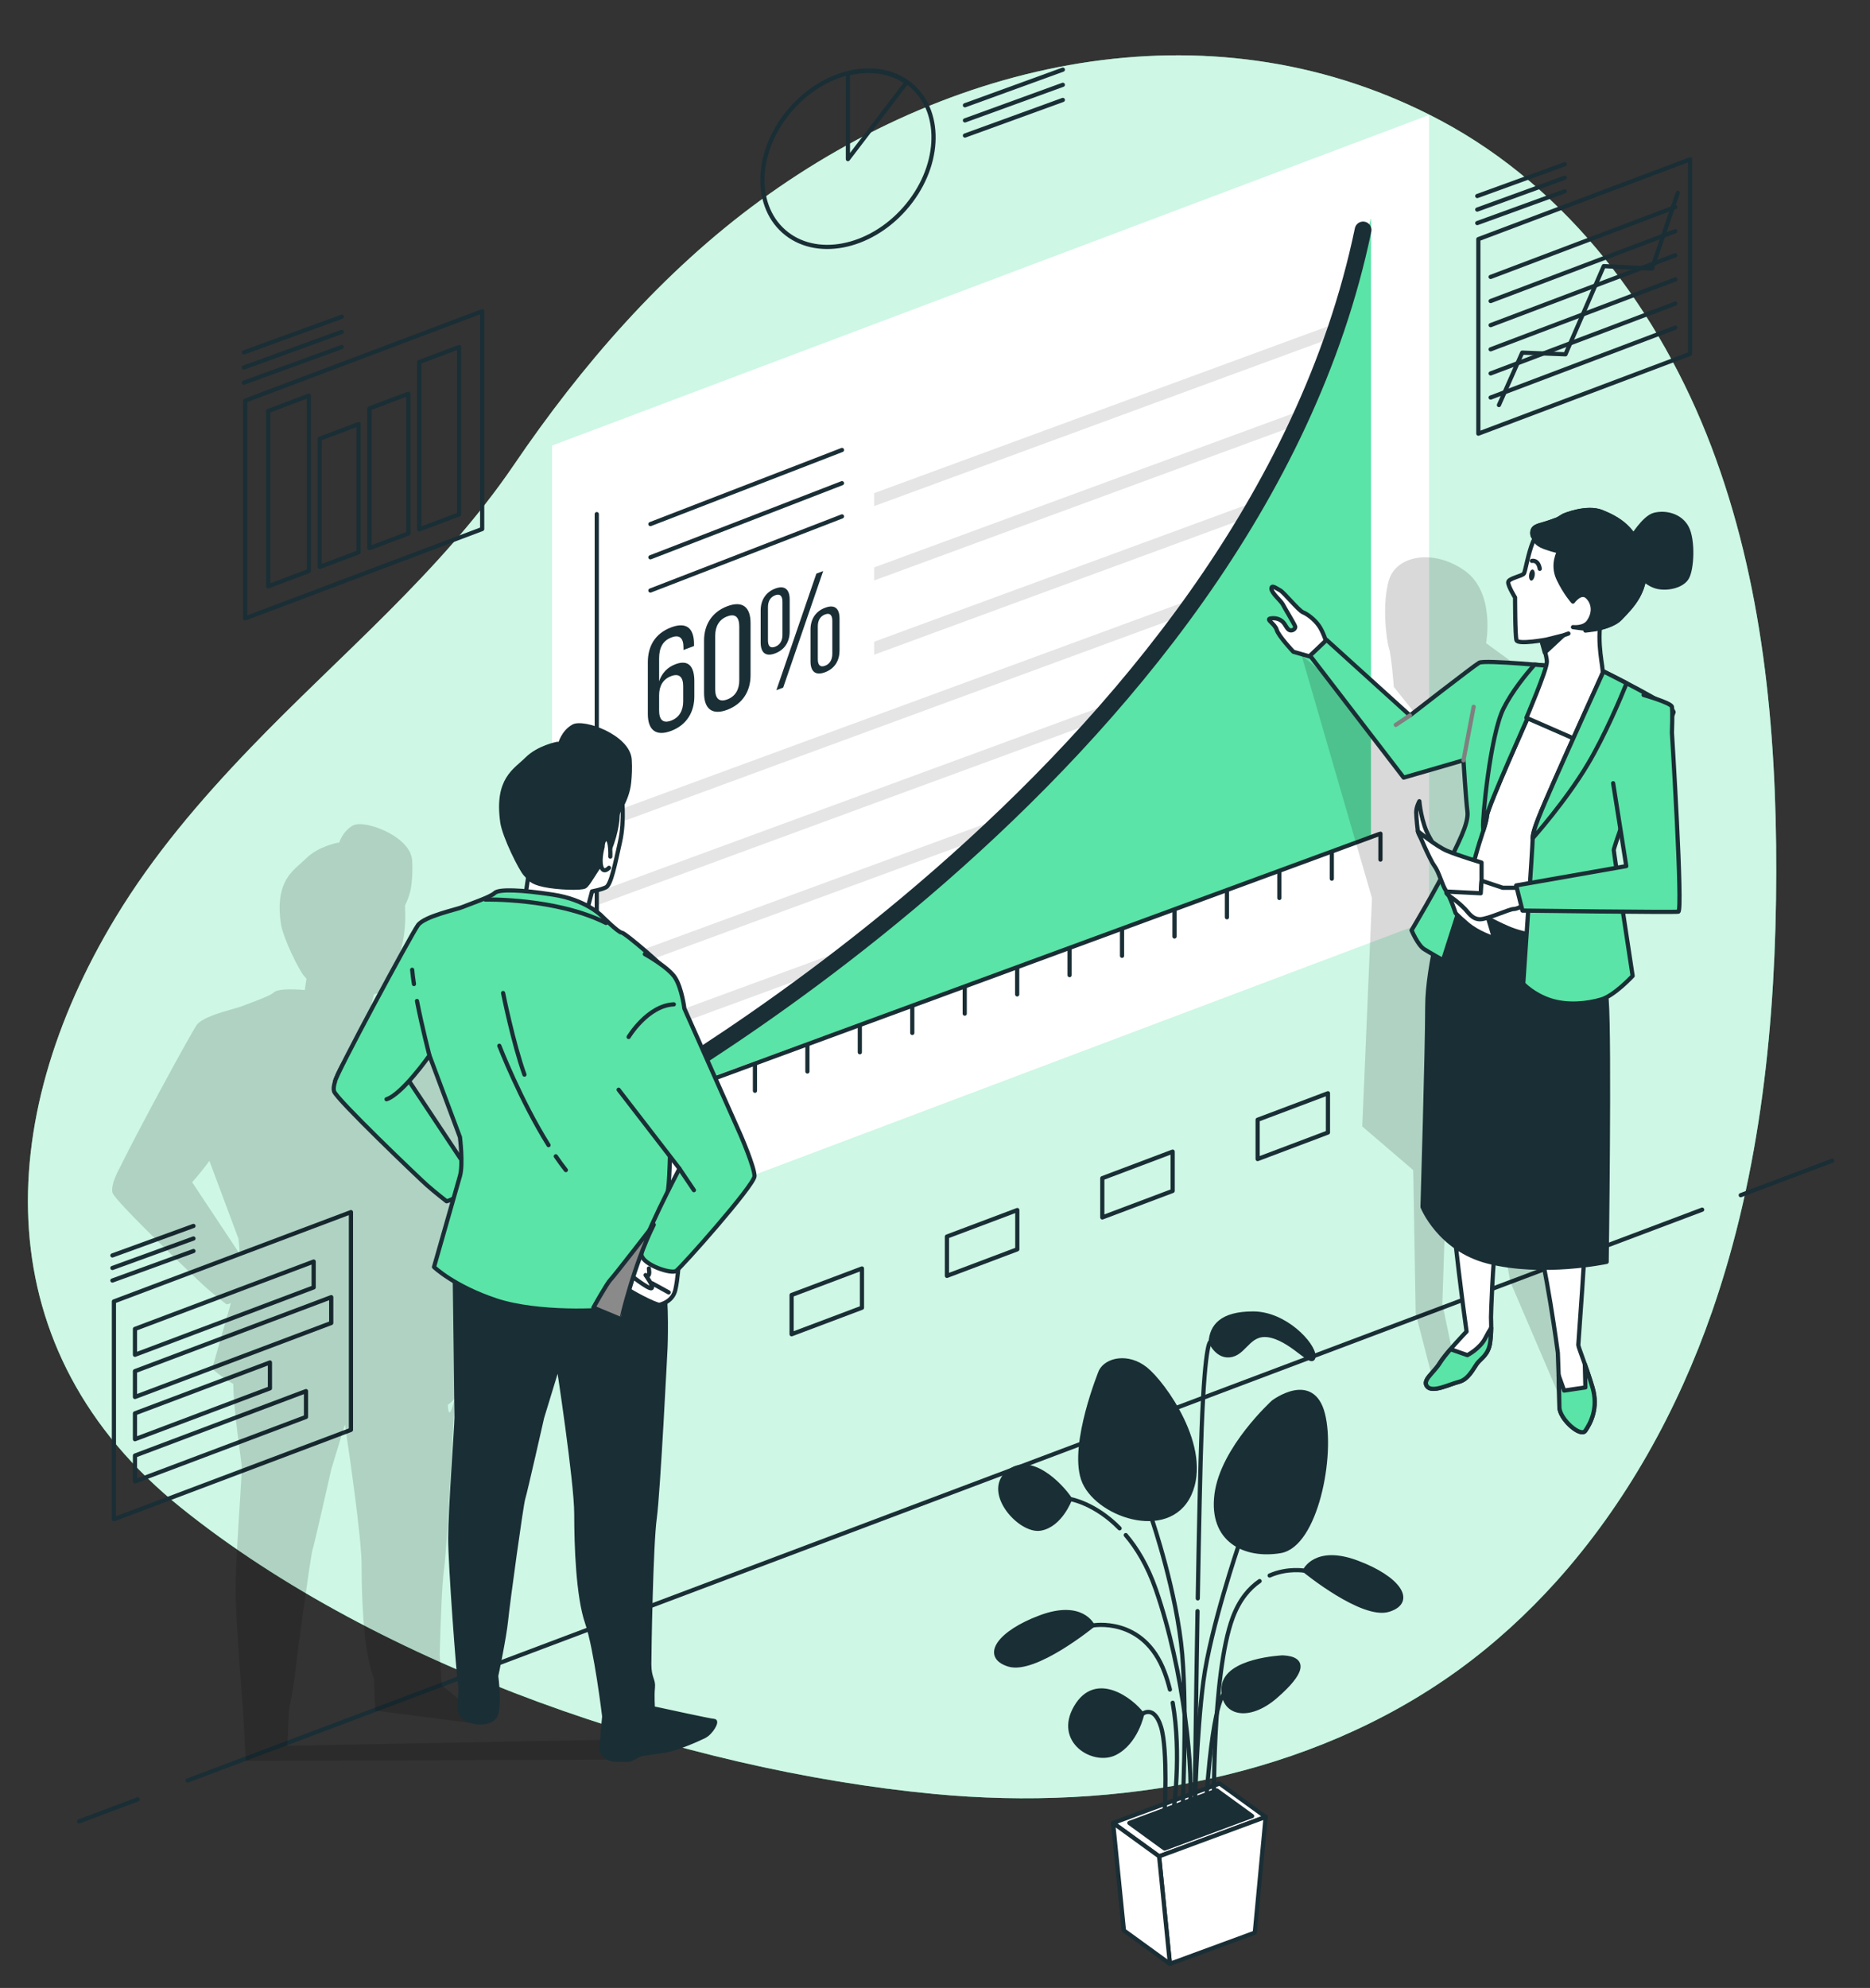 <svg xmlns="http://www.w3.org/2000/svg" xmlns:xlink="http://www.w3.org/1999/xlink" id="Layer_1" x="0px" y="0px" viewBox="0 0 446 474" style="enable-background:new 0 0 446 474;" xml:space="preserve"><rect x="0" y="0" width="446" height="474" fill="#333333" stroke="none"/><style type="text/css">	.st0{fill:#5AE4A7;}	.st1{opacity:0.7;fill:#FFFFFF;}	.st2{fill:none;stroke:#1A2E35;stroke-linecap:round;stroke-linejoin:round;stroke-miterlimit:10;}	.st3{fill:#FFFFFF;}	.st4{fill:#1A2E35;}	.st5{fill:#E5E5E5;}	.st6{fill:none;stroke:#1A2E35;stroke-width:4;stroke-linecap:round;stroke-linejoin:round;stroke-miterlimit:10;}	.st7{opacity:0.15;}	.st8{fill:#FFFFFF;stroke:#1A2E35;stroke-linecap:round;stroke-linejoin:round;stroke-miterlimit:10;}	.st9{fill:#5AE4A7;stroke:#1A2E35;stroke-linecap:round;stroke-linejoin:round;stroke-miterlimit:10;}	.st10{fill:#1A2E35;stroke:#1A2E35;stroke-linecap:round;stroke-linejoin:round;stroke-miterlimit:10;}	.st11{fill:none;stroke:#808080;stroke-linecap:round;stroke-linejoin:round;stroke-miterlimit:10;}	.st12{fill:#8A8A8A;stroke:#1A2E35;stroke-linecap:round;stroke-linejoin:round;stroke-miterlimit:10;}</style><g>	<g>		<path class="st0" d="M371.26,376.99c16.55-18.43,28.9-40.77,37.07-64.25c11.65-33.51,15.25-69.34,15.31-104.82   c0.05-34.4-3.26-69.28-15.48-101.43s-34.13-61.53-64.48-77.71c-53.43-28.48-115.04-15.45-162.3,18.97   c-23.29,16.96-42.72,39.41-58.85,63.15c-17.33,25.49-41.57,45.33-62.8,67.43c-11.98,12.47-23.26,25.68-32.22,40.52   c-29.28,48.49-30.9,103.21,15.7,140.67c47.36,38.07,119.74,62.55,179.64,68.23c43.54,4.13,89.5-3.88,124.93-29.52   C356.36,392.01,364.19,384.85,371.26,376.99z"></path>		<path class="st1" d="M371.26,376.99c16.55-18.43,28.9-40.77,37.07-64.25c11.65-33.51,15.25-69.34,15.31-104.82   c0.05-34.4-3.26-69.28-15.48-101.43s-34.13-61.53-64.48-77.71c-53.43-28.48-115.04-15.45-162.3,18.97   c-23.29,16.96-42.72,39.41-58.85,63.15c-17.33,25.49-41.57,45.33-62.8,67.43c-11.98,12.47-23.26,25.68-32.22,40.52   c-29.28,48.49-30.9,103.21,15.7,140.67c47.36,38.07,119.74,62.55,179.64,68.23c43.54,4.13,89.5-3.88,124.93-29.52   C356.36,392.01,364.19,384.85,371.26,376.99z"></path>	</g>	<g>		<line class="st2" x1="415.17" y1="284.97" x2="436.97" y2="276.76"></line>		<line class="st2" x1="44.76" y1="424.53" x2="405.97" y2="288.43"></line>		<line class="st2" x1="18.87" y1="434.29" x2="32.82" y2="429.03"></line>	</g>	<g>		<polygon class="st3" points="340.83,219.49 131.66,298.33 131.66,106.24 340.83,27.41   "></polygon>		<g>			<path class="st4" d="M165.53,153.58v0.45l-2.52,0.95v-0.62c0-2.18-0.9-3.12-2.87-2.37c-2.04,0.77-2.94,2.42-2.94,5.01v5.43    c0.66-1.91,1.97-3.34,3.91-4.06c3.11-1.17,4.49,0.55,4.49,4.04v3.66c0,3.7-1.83,6.81-5.53,8.2c-3.73,1.41-5.56-0.32-5.56-4.02    v-12.34c0-3.84,1.73-6.87,5.56-8.32C163.8,148.18,165.53,149.88,165.53,153.58z M157.2,165.78v3.63c0,2.18,0.9,3.15,2.87,2.41    c1.94-0.73,2.87-2.4,2.87-4.57v-3.63c0-2.18-0.93-3.14-2.87-2.41C158.1,161.95,157.2,163.6,157.2,165.78z"></path>			<path class="st4" d="M167.92,152.72c0-3.7,1.83-6.77,5.53-8.17c3.73-1.41,5.56,0.29,5.56,3.99v12.48c0,3.7-1.83,6.81-5.56,8.22    c-3.7,1.39-5.53-0.33-5.53-4.03V152.72z M170.58,164.36c0,2.18,0.93,3.14,2.87,2.41c1.97-0.74,2.87-2.4,2.87-4.57v-12.79    c0-2.21-0.9-3.19-2.87-2.44c-1.94,0.73-2.87,2.4-2.87,4.61V164.36z"></path>			<path class="st4" d="M188.34,142.94v7.64c0,2.35-1.11,4.32-3.46,5.21c-2.35,0.89-3.46-0.25-3.46-2.6v-7.64    c0-2.32,1.11-4.32,3.46-5.21S188.34,140.62,188.34,142.94z M183.16,144.79v7.88c0,1.31,0.48,2,1.73,1.53    c1.21-0.46,1.73-1.52,1.73-2.83v-7.88c0-1.31-0.52-2.02-1.73-1.56C183.64,142.4,183.16,143.48,183.16,144.79z M196.33,136.16    l-9.54,27.79l-1.62,0.61l9.54-27.79L196.33,136.16z M200.23,147.48v7.6c0,2.35-1.07,4.31-3.46,5.21    c-2.35,0.89-3.46-0.25-3.46-2.6v-7.6c0-2.32,1.11-4.29,3.46-5.17C199.16,144.01,200.23,145.16,200.23,147.48z M195.05,149.33    v7.85c0,1.31,0.52,2.02,1.73,1.56s1.73-1.55,1.73-2.86v-7.85c0-1.31-0.52-1.98-1.73-1.53    C195.57,146.96,195.05,148.02,195.05,149.33z"></path>		</g>		<g>			<g>				<polygon class="st5" points="326.85,180.37 142.15,248.26 142.15,251.36 326.85,183.48     "></polygon>			</g>			<g>				<polygon class="st5" points="326.85,162.66 142.15,230.54 142.15,233.65 326.85,165.76     "></polygon>			</g>			<g>				<polygon class="st5" points="326.85,144.94 142.15,212.82 142.15,215.93 326.85,148.04     "></polygon>			</g>			<g>				<polygon class="st5" points="326.85,127.22 142.15,195.11 142.15,198.21 326.85,130.33     "></polygon>			</g>			<g>				<polygon class="st5" points="208.49,153.01 208.49,156.11 326.85,112.61 326.85,109.51     "></polygon>			</g>			<g>				<polygon class="st5" points="208.49,135.29 208.49,138.4 326.85,94.9 326.85,91.79     "></polygon>			</g>			<g>				<polygon class="st5" points="208.49,117.58 208.49,120.68 326.85,77.18 326.85,74.08     "></polygon>			</g>		</g>		<g>			<path class="st0" d="M326.97,52.06c-3.24,12.16-10.18,35.79-19.81,55.05c-13.6,27.2-55.85,78.68-85.48,103.94    c-29.63,25.26-78.93,55.56-78.93,55.56l184.23-66.99V52.06z"></path>			<path class="st6" d="M143.86,265.94c0,0,154.45-82.43,181.24-211.11"></path>			<line class="st2" x1="142.33" y1="122.58" x2="142.33" y2="274.01"></line>			<line class="st2" x1="136.6" y1="269.56" x2="328.91" y2="198.88"></line>			<line class="st2" x1="155.04" y1="263.09" x2="155.04" y2="269.28"></line>			<line class="st2" x1="167.55" y1="258.49" x2="167.55" y2="264.68"></line>			<line class="st2" x1="180.06" y1="253.9" x2="180.06" y2="260.08"></line>			<line class="st2" x1="192.57" y1="249.3" x2="192.57" y2="255.48"></line>			<line class="st2" x1="205.07" y1="244.7" x2="205.07" y2="250.89"></line>			<line class="st2" x1="217.58" y1="240.11" x2="217.58" y2="246.29"></line>			<line class="st2" x1="230.09" y1="235.51" x2="230.09" y2="241.69"></line>			<line class="st2" x1="242.6" y1="230.91" x2="242.6" y2="237.1"></line>			<line class="st2" x1="255.1" y1="226.31" x2="255.1" y2="232.5"></line>			<line class="st2" x1="267.61" y1="221.72" x2="267.61" y2="227.9"></line>			<line class="st2" x1="280.12" y1="217.12" x2="280.12" y2="223.3"></line>			<line class="st2" x1="292.63" y1="212.52" x2="292.63" y2="218.71"></line>			<line class="st2" x1="305.13" y1="207.93" x2="305.13" y2="214.11"></line>			<line class="st2" x1="317.64" y1="203.33" x2="317.64" y2="209.51"></line>			<line class="st2" x1="329.24" y1="198.78" x2="329.24" y2="204.96"></line>		</g>		<g>			<line class="st2" x1="155.12" y1="124.96" x2="200.82" y2="107.29"></line>			<line class="st2" x1="155.12" y1="132.88" x2="200.82" y2="115.21"></line>			<line class="st2" x1="155.12" y1="140.8" x2="200.82" y2="123.13"></line>		</g>	</g>	<g>		<g>			<polygon class="st2" points="205.58,311.81 188.8,318.13 188.8,308.77 205.58,302.45    "></polygon>		</g>		<g>			<polygon class="st2" points="242.63,297.88 225.85,304.21 225.85,294.84 242.63,288.52    "></polygon>		</g>		<g>			<polygon class="st2" points="279.68,283.96 262.9,290.28 262.9,280.92 279.68,274.59    "></polygon>		</g>		<g>			<polygon class="st2" points="316.72,270.03 299.95,276.36 299.95,266.99 316.72,260.67    "></polygon>		</g>	</g>	<g>		<g>			<polygon class="st2" points="403.09,84.37 352.59,103.4 352.59,57.02 403.09,37.99    "></polygon>			<g>				<line class="st2" x1="352.33" y1="53.19" x2="373.19" y2="45.61"></line>				<line class="st2" x1="352.33" y1="49.97" x2="373.19" y2="42.38"></line>				<line class="st2" x1="352.33" y1="46.74" x2="373.19" y2="39.16"></line>			</g>		</g>		<polyline class="st2" points="357.5,96.58 363.05,84.08 373.37,84.48 382.5,63.45 394,64.04 400.15,45.99   "></polyline>		<line class="st2" x1="355.52" y1="66.03" x2="399.56" y2="49.36"></line>		<line class="st2" x1="355.52" y1="71.78" x2="399.56" y2="55.12"></line>		<line class="st2" x1="355.52" y1="77.53" x2="399.56" y2="60.87"></line>		<line class="st2" x1="355.52" y1="83.29" x2="399.56" y2="66.62"></line>		<line class="st2" x1="355.52" y1="89.04" x2="399.56" y2="72.38"></line>		<line class="st2" x1="355.52" y1="94.79" x2="399.56" y2="78.13"></line>	</g>	<g>		<g>							<ellipse transform="matrix(0.662 -0.75 0.75 0.662 39.914 164.396)" class="st2" cx="202.23" cy="37.94" rx="23.1" ry="18.02"></ellipse>			<path class="st2" d="M216.22,19.64c-3.65-2.54-8.57-3.45-13.99-2.1v20.4L216.22,19.64z"></path>		</g>		<g>			<line class="st2" x1="230.14" y1="32.32" x2="253.49" y2="23.83"></line>			<line class="st2" x1="230.14" y1="28.71" x2="253.49" y2="20.22"></line>			<line class="st2" x1="230.14" y1="25.1" x2="253.49" y2="16.61"></line>		</g>	</g>	<g>		<polygon class="st2" points="115,126.14 58.46,147.45 58.46,95.53 115,74.22   "></polygon>		<g>			<polygon class="st2" points="99.98,86.33 99.98,126.23 109.49,122.65 109.49,82.74    "></polygon>			<polygon class="st2" points="76.25,135.18 85.52,131.68 85.52,101.12 76.25,104.61    "></polygon>			<polygon class="st2" points="97.39,93.89 88.12,97.38 88.12,130.7 97.39,127.21    "></polygon>			<polygon class="st2" points="73.66,94.34 63.95,98 63.95,139.81 73.66,136.15    "></polygon>		</g>		<line class="st2" x1="58.16" y1="91.24" x2="81.51" y2="82.74"></line>		<line class="st2" x1="58.16" y1="87.63" x2="81.51" y2="79.13"></line>		<line class="st2" x1="58.16" y1="84.02" x2="81.51" y2="75.53"></line>	</g>	<g>		<polygon class="st2" points="74.81,300.8 32.19,316.86 32.19,323.03 74.81,306.96   "></polygon>		<polygon class="st2" points="79,315.45 32.19,333.09 32.19,326.93 79,309.29   "></polygon>		<polygon class="st2" points="64.38,324.86 32.19,336.99 32.19,343.16 64.38,331.03   "></polygon>		<polygon class="st2" points="72.98,331.69 32.19,347.06 32.19,353.22 72.98,337.85   "></polygon>		<g>			<line class="st2" x1="26.81" y1="305.32" x2="46.14" y2="298.29"></line>			<line class="st2" x1="26.81" y1="302.33" x2="46.14" y2="295.3"></line>			<line class="st2" x1="26.81" y1="299.34" x2="46.14" y2="292.31"></line>		</g>		<polygon class="st2" points="83.7,340.93 27.17,362.24 27.17,310.31 83.7,289.01   "></polygon>	</g>	<g>		<path class="st7" d="M310.42,156.22l0.19,0.65l16.61,57.27l-2.32,54.44l12.16,10.42l0.58,34.17l4.05,15.64l5.21-4.05l-2.9-13.9   l1.16-34.75l9.85,1.16l5.21,28.38l13.9,32.43l-1.16-17.37l-3.47-16.79l4.05-136.67l-19.11-13.9c0,0,2.32-12.16-5.21-17.37   c-7.53-5.21-16.22-3.47-17.95,2.32c-1.74,5.79-0.58,14.48,0,16.22c0.58,1.74,1.16,9.27,1.16,9.27l6.95,8.69l-4.05,4.63   L310.42,156.22z"></path>		<g>			<g>				<path class="st8" d="M363.86,270.01c0,0-0.75,13.89,2.06,22.52c2.81,8.63,5.63,30.02,5.63,30.02s0.38,10.13,0.38,12.95     c0,2.81,5.07,7.32,6.19,5.63c1.13-1.69,3.19-5.25,1.69-10.32c-1.5-5.07-3.38-9.57-3.38-10.13s1.88-24.58,1.69-29.46     c-0.19-4.88-0.94-9.38-0.94-11.63c0-2.25,0-11.82,0-11.82L363.86,270.01z"></path>				<path class="st9" d="M379.81,330.81c-0.59-2-1.25-3.92-1.82-5.54l0.13,5.54l-5.07,0.75l-1.32-3.69c0.09,2.91,0.19,6.2,0.19,7.63     c0,2.81,5.07,7.32,6.19,5.63C379.24,339.44,381.31,335.87,379.81,330.81z"></path>			</g>			<g>				<path class="st8" d="M347.91,265.32c0,0-1.88,8.07-1.88,16.7c0,8.63,3.75,35.46,3.75,35.46s-4.88,5.07-6.38,7.51     s-4.32,4.13-3,5.63c1.31,1.5,5.25-0.56,7.51-1.13c2.25-0.56,3.38-3,4.32-4.32s2.81-2.06,3.19-5.25     c0.38-3.19,0.19-5.07,0.19-5.82c0-0.75,0.38-13.13,1.31-20.08s2.44-16.14,2.44-23.08S347.91,265.32,347.91,265.32z"></path>				<path class="st9" d="M354.29,318.98c-1.31,2.63-4.32,4.13-4.32,4.13l-3.75-1.31l-0.33-0.03c-1,1.17-1.95,2.36-2.48,3.22     c-1.5,2.44-4.32,4.13-3,5.63c1.31,1.5,5.25-0.56,7.51-1.13c2.25-0.56,3.38-3,4.32-4.32c0.94-1.31,2.81-2.06,3.19-5.25     c0.16-1.33,0.21-2.42,0.23-3.31C355.2,317.31,354.72,318.11,354.29,318.98z"></path>			</g>			<path class="st10" d="M344.91,214.69c0,0-4.5,15.39-4.5,25.26s-1.13,47.82-1.13,47.82s3.99,10.06,15.6,13.03    c13.03,3.33,28.31,0.07,28.31,0.07s0.75-52.79,0-62.37c-0.75-9.58-2.25-20.32-2.25-20.32l-34.53-9.87L344.91,214.69z"></path>			<path class="st8" d="M344.91,212.43c0,0,0.19,0.16,0.55,0.44c1.67,1.31,6.99,5.29,14.09,8.38c8.63,3.75,21.02,1.69,21.02,1.69    l2.63-24.77l8.63-29.65l-28.33-7.51c0,0-8.63,17.07-9.76,22.33c-1.13,5.25-1.69,12.2-1.88,13.7    C351.66,198.55,344.91,212.43,344.91,212.43z"></path>			<path class="st8" d="M314.32,157.08l-5.85-1.67c0,0-3.55-3.76-3.97-5.23c-0.42-1.46-2.72-2.51-1.46-2.72    c1.25-0.21,2.3,0.21,2.93,0.84c0.63,0.63,0.84,1.46,1.46,1.88c0.63,0.42,1.67-0.21,1.46-0.84c-0.21-0.63-2.51-4.39-2.93-5.23    c-0.42-0.84-2.72-2.72-2.72-3.76c0-1.05,1.25,0,2.09,0.42c0.84,0.42,4.39,4.81,5.44,5.23c1.05,0.42,2.72,1.67,3.76,3.14    c1.05,1.46,1.88,4.18,1.88,4.18L314.32,157.08z"></path>			<g>				<path class="st9" d="M371.55,158.96c0,0-17.45-1.69-18.76-0.94c-1.31,0.75-16.51,12.57-16.51,12.57l-19.89-18.01l-3.94,3.75     l22.33,29.08l14.26-4.13c0,0,0.56,9.19,0.94,12.2c0.38,3-2.44,7.88-4.69,12.76c-2.25,4.88-8.63,15.57-8.63,15.57s1.5,3.57,3,4.5     s4.5,2.63,4.5,2.63s6.38-19.7,7.69-24.58c1.31-4.88,2.63-7.88,2.81-9.94c0.19-2.06,10.13-24.21,10.13-24.21L371.55,158.96z"></path>				<line class="st11" x1="349.04" y1="181.29" x2="351.47" y2="168.53"></line>				<path class="st9" d="M366,158.47c-2.09,2.36-5.36,6.35-7.4,10.44c-3.19,6.38-5.07,26.46-4.88,28.33     c0.03,0.25,0.05,0.5,0.07,0.75c0.46-1.45,0.79-2.61,0.87-3.56c0.19-2.06,10.13-24.21,10.13-24.21l6.76-11.26     C371.55,158.96,369.12,158.72,366,158.47z"></path>				<line class="st11" x1="336.28" y1="170.59" x2="332.9" y2="172.84"></line>			</g>			<g>				<path class="st8" d="M367.24,151.45c0,0,1.69,4.5,1.69,6.38c0,1.88-4.88,13.32-4.88,13.32l12.01,5.25c0,0,6-14.07,6.19-15.76     c0.19-1.69-1.5-6.76-0.38-13.51c1.13-6.75,1.88-7.69-0.38-8.07c-2.25-0.38-11.45,1.13-13.13,3.57     C366.67,145.07,366.3,148.64,367.24,151.45z"></path>				<polygon class="st10" points="372.86,151.5 368.44,155.61 367.73,153.03     "></polygon>			</g>			<g>				<path class="st9" d="M382.43,160.08c0,0-8.26,18.2-11.63,25.89c-3.38,7.69-5.25,12.01-5.25,13.89c0,1.88-2.25,34.71-2.25,34.71     s2.44,2.63,6.57,3.94c4.13,1.31,8.82,0.75,12.01-0.19c3.19-0.94,7.51-5.63,7.51-5.63s-4.5-29.46-4.5-30.02     c0-0.56,4.69-14.07,5.63-15.76c0.94-1.69,8.26-15.76,8.63-17.07C399.51,168.53,382.43,160.08,382.43,160.08z"></path>				<path class="st9" d="M370.8,185.98c-3.38,7.69-5.25,12.01-5.25,13.89c0,0,7.88-8.82,13.13-17.64c4.07-6.83,7.8-15.68,9.27-19.33     c-3.04-1.59-5.52-2.81-5.52-2.81S374.18,178.28,370.8,185.98z"></path>			</g>			<g>				<path class="st8" d="M338.15,198.17c0,0-0.38-3.19-0.38-4.5c0-1.31,0.75-2.63,0.75-2.63s0.38,5.07,2.44,8.63     c2.06,3.57,3.19,5.63,3.19,5.63S338.72,200.8,338.15,198.17z"></path>				<path class="st8" d="M353.35,209.99v-4.32c0,0-5.63-1.69-8.26-2.81c-2.63-1.13-6.94-4.69-6.94-4.69s2.81,6.75,3.94,8.26     c1.13,1.5,1.88,4.69,2.81,6c0.94,1.31,2.25,5.25,2.25,5.25s0.19,0.38,2.81,2.63c2.63,2.25,6.38,3.38,6.38,3.38l-3.19-10.7     L353.35,209.99z"></path>			</g>			<path class="st8" d="M362.55,211.68h-4.13l-5.07-1.69l-0.19,3l-7.51-0.38c0,0-1.69-0.19,0.19,1.13c1.88,1.31,2.81,2.25,3.57,3    c0.75,0.75,1.69,2.44,3.57,2.44c1.88,0,6.94-2.44,8.07-2.44c1.13,0,3.75-1.69,3.75-1.69L362.55,211.68z"></path>			<path class="st9" d="M384.74,186.75l3.13,19.76l-26.26,4.61l1.5,6c0,0,36.05,0.45,37.18,0.26c1.13-0.19-1.53-42.67-1.53-42.67    s0.19-5.25,0-6.19s-6.76-2.81-6.76-2.81"></path>			<g>				<g>					<path class="st10" d="M389.12,128.34c0,0,2.96-4.93,5.42-5.58c2.46-0.66,6.08,0,7.72,2.96c1.64,2.96,1.31,10.18,0,12.16      s-4.93,2.63-7.23,1.97c-2.3-0.66-4.76-2.96-5.09-5.09C389.61,132.61,389.12,128.34,389.12,128.34z"></path>					<path class="st8" d="M378.12,150.35c0,0,6.08-0.49,8.38-2.96c2.3-2.46,7.06-6.73,5.42-14.13c-1.64-7.39-6.24-9.69-9.86-11.17      c-3.61-1.48-9.03,0.82-9.03,0.82s-0.61,0.34-1.49,0.89c-0.47,0.18-1.79,0.68-3.11,1.08c-1.64,0.49-3.12,0.66-2.96,2.46      c0.04,0.41,0.25,0.77,0.55,1.1c-0.16,0.24-0.29,0.47-0.39,0.71c-1.15,2.79-1.81,6.9-2.14,7.56c-0.33,0.66-3.78,1.15-3.78,2.14      c0,0.99,1.64,3.61,1.64,3.61s0,9.03,0.33,10.18c0.33,1.15,7.23-0.16,7.23-0.16l3.94-0.99l1.22-0.43"></path>					<path class="st10" d="M375.16,149.53c0,0,2.24,0.33,4.8,0.57c1.98-0.34,5.05-1.11,6.53-2.71c2.3-2.46,7.06-6.73,5.42-14.13      c-1.64-7.39-6.24-9.69-9.86-11.17c-3.61-1.48-9.03,0.82-9.03,0.82s-0.61,0.34-1.49,0.89c-0.47,0.18-1.79,0.68-3.11,1.08      c-1.64,0.49-3.12,0.66-2.96,2.46c0.04,0.41,0.25,0.77,0.55,1.1c0,0,0.11,1.2,2.4,2.02c2.3,0.82,3.45,0.99,3.45,0.99      s-1.81,3.12-0.16,6.57c1.64,3.45,3.45,5.42,3.45,5.42s1.97-2.79,3.61-0.99c1.64,1.81,1.31,4.11,0.16,5.75      C377.79,149.86,375.16,149.53,375.16,149.53z"></path>				</g>				<path class="st4" d="M366.02,137.22c-0.11,0.73-0.49,1.28-0.85,1.22c-0.36-0.05-0.57-0.69-0.47-1.42     c0.11-0.73,0.49-1.28,0.85-1.22C365.92,135.86,366.13,136.49,366.02,137.22z"></path>				<path class="st2" d="M365.36,133.74c0,0,1.48-0.4,1.88,1.88"></path>			</g>		</g>	</g>	<g>		<path class="st7" d="M147.98,414.75l-79.46,1.5l0.41-8.51c0.58-2.97,1.29-6.86,1.53-9.26c0.45-4.51,3.66-27.68,4.06-28.88   c0.43-1.3,4.36-18.64,4.51-19.34l3.24-10.62c0.99,6.66,3.97,27.09,3.97,33.46c0,6.94,0.34,19.57,2.6,26.14   c0.11,0.33,0.23,0.7,0.34,1.09l0.32,7.53l23.09,3l0.6-2.7l-7.8-6.3l-0.52-7.26c0.21-8,0.55-16.96,1.02-20.37   c0.85-6.18,2.56-40.5,2.58-40.85c0.01-0.3-1.43,6.6-1.67,1.54c0.96-0.58,1.99-1.54,2.37-3.17c0.36-1.57,0.58-3.54,0.69-4.87   c1.63-1.63,5.54-5.98,9.19-10.24c9.02-10.54,9.02-11.75,9.02-12.14c0-2.24-3.25-9.71-3.39-10.03l-13.35-30.04   c-0.08-0.63-0.7-4.93-2.22-7.4c-0.81-1.32-2.61-2.75-4.24-3.87c-3.28-3.05-8.09-7.18-8.93-7.18h0c-0.5-0.12-2.78-2.16-4.61-3.99   c-0.08-0.08-1.03-1-2.87-2.07l0.76-2.88c0.65-0.13,2.2-0.48,3.17-0.97c1.23-0.61,2.01-3.94,3.3-9.78l0.3-1.37   c0.75-3.36,0.72-6.83,0.6-9c0.87-1.78,1.39-3.5,1.57-5.22c0.2-1.92,0.25-3.77,0.14-5.5c-0.2-3.27-3.54-5.53-5.51-6.6   c-2.96-1.6-7.02-2.69-8.68-1.74c-2.05,1.17-2.94,3.24-3.22,4.08h-0.33c-0.03,0-0.06,0-0.09,0.01c-0.19,0.04-4.67,0.92-7.5,3.76   c-0.39,0.39-0.83,0.77-1.27,1.17c-2.67,2.35-6,5.27-4.73,14.26c0.48,3.45,4.49,11.53,5.66,12.7c0.17,0.17,0.32,0.34,0.46,0.51   l-0.4,2.71c-3.54-0.3-6.56-0.25-7.42,0.6c-0.65,0.65-3.86,1.85-5.78,2.57c-0.75,0.28-1.38,0.52-1.74,0.67   c-0.32,0.14-1.11,0.36-2.02,0.62c-3,0.85-7.54,2.12-8.81,3.87c-1.27,1.75-13.76,24.68-18.26,33.85c-0.4,0.73-0.9,1.73-1.29,2.76   c-0.2,0.47-0.32,0.8-0.32,0.93c-0.28,0.96-0.41,1.87-0.19,2.52c0.71,2.14,20.7,21.16,22.26,22.54c1.92,1.71,4.72,3.86,4.75,3.89   c0.09,0.07,0.19,0.1,0.3,0.1c0.04,0,0.08,0,0.12-0.01c0.04-0.01,0.35-0.09,0.78-0.26l-4.38,15.33c-0.05,0.17,0,0.36,0.13,0.48   c0.11,0.11,1.68,1.59,4.82,3.46c0.09,7.16,2.04,18.49,2.04,20.11c0,0.66-0.19,3.61-0.42,7.35c-0.46,7.21-1.08,17.08-1.08,21.43   c0,4.98,1.04,20.08,1.77,28.85l0.67,12.11l91.27-0.27L147.98,414.75z M107.88,301.16l1.24,1.61c-0.33,0.63-0.83,1.59-1.43,2.76   C107.75,304.55,107.81,303.05,107.88,301.16z M45.83,281.89c1.77-1.97,3.32-4.03,4.11-5.1l6.94,18.57   c0.04,0.31,0.21,1.84,0.29,3.62L45.83,281.89z"></path>		<g>			<g>				<path class="st8" d="M148.27,189.72c0,0,0.79,5.71-0.39,11.02c-1.18,5.31-2.16,10.23-3.34,10.82s-3.34,0.98-3.34,0.98     l-0.98,3.74l-14.95-2.36l0.98-6.69C126.24,207.22,138.63,187.55,148.27,189.72z"></path>				<g>					<path class="st10" d="M132.92,177.36c0,0-4.49,0.86-7.25,3.62c-2.76,2.76-7.3,4.8-5.87,15.02c0.48,3.42,4.49,11.39,5.52,12.43      c1.04,1.04,1.21,1.9,4.49,2.59c3.28,0.69,8.8,0.86,9.67,0.35c0.86-0.52,2.22-3.36,4.47-6.3c2.24-2.93,3.34-8.53,3.34-10.43      c0-0.59,0.18-1.1,0.43-1.53c1.19-2.02,2.08-4.2,2.32-6.53c0.17-1.61,0.26-3.49,0.14-5.42c-0.35-5.52-11.05-9.32-13.46-7.94      c-2.42,1.38-3.11,4.14-3.11,4.14H132.92z"></path>					<path class="st8" d="M145.24,206.92c0,0-1.34,1.5-1.84-0.33c-0.5-1.84,0.33-4.67,0.33-4.67s0-2,1-1.84      c1,0.17,0.83,4.17,0.83,4.17"></path>				</g>			</g>			<path class="st9" d="M82.04,253.36c0,0-3.01,4.94-2.36,6.87c0.64,1.93,20.19,20.62,22.12,22.33c1.93,1.72,4.72,3.87,4.72,3.87    s3.44-0.86,4.08-3.44c0.64-2.58,0.86-4.29,0.86-4.29l-14.82-22.33l-5.58-3.22"></path>			<path class="st10" d="M108.46,303.83c0,0,0.43,32.21,0.43,34.14c0,1.93-1.5,22.12-1.5,28.78c0,6.66,1.93,32.21,2.36,35    c0.43,2.79-1.07,6.23,0.86,7.73c1.93,1.5,5.8,1.72,7.3,0c1.5-1.72,0.43-9.88,0.43-9.88s1.93-9.02,2.36-13.31    c0.43-4.29,3.65-27.7,4.08-28.99c0.43-1.29,4.51-19.33,4.51-19.33l3.87-12.67c0,0,4.29,27.92,4.29,35.65    c0,7.73,0.43,19.76,2.58,25.98c2.15,6.23,4.08,22.33,4.08,22.33s-0.64,6.44-0.64,7.73c0,1.29,1.72,2.58,3.22,2.58s2.58,0,3.22,0    s2.79-1.29,2.79-1.29s3.01-0.43,5.8-0.86c2.79-0.43,7.73-2.58,9.45-3.44c1.72-0.86,3.22-3.65,2.36-3.65    c-0.86,0-12.46-2.58-13.53-2.79c-1.07-0.21-1.07-0.21-1.07-0.21s-0.21-3.01,0-4.94c0.21-1.93-0.86-2.15-0.86-5.58    s0.43-28.56,1.29-34.79c0.86-6.23,2.58-40.8,2.58-40.8s0.43-10.52-0.64-16.54c-1.07-6.01-3.44-12.03-3.44-12.03    s-18.25,1.07-27.92-0.43s-16.11-3.87-16.11-3.87S108.67,299.1,108.46,303.83z"></path>			<path class="st9" d="M79.9,257.87c0-1.38,18.21-35.11,19.78-37.27c1.57-2.16,9.25-3.74,10.62-4.33c1.38-0.59,6.69-2.36,7.67-3.34    c0.98-0.98,6.3-0.79,13.97,0.39s11.41,4.92,11.41,4.92s4.13,4.13,4.92,4.13c0.79,0,10.82,8.66,11.61,10.03    c0.79,1.38,0.22,42.1-0.37,49.58c-0.59,7.48-2.98,9.64-4.55,12.59c-1.57,2.95-9.05,17.12-9.84,17.51    c-0.79,0.39-16.75,1.31-26.79-2.03c-10.03-3.34-14.82-7.95-14.82-7.95s5.41-18.94,6.19-21.7c0.79-2.75,0-9.25,0-9.25l-7.28-19.48    c0,0-6.49,9.25-10.23,10.43"></path>			<g>				<path class="st2" d="M132.56,275.7c0.78,1.15,1.58,2.25,2.4,3.29"></path>				<path class="st2" d="M119.09,249.35c0,0,5.02,12.97,11.74,23.69"></path>				<path class="st2" d="M119.99,236.77c0,0,2.4,11.98,5.09,19.46"></path>			</g>			<path class="st8" d="M98.73,234.63c-0.19-1.24-0.34-2.39-0.43-3.4"></path>			<path class="st8" d="M102.43,251.69c0,0-1.74-6.66-2.98-13.02"></path>			<g>				<path class="st8" d="M153.78,296.94c0,0-3.93,5.9-3.93,6.69c0,0.79-0.79,2.95-0.39,3.54c0.39,0.59,7.08,4.13,7.87,3.93     c0.79-0.2,3.15-0.98,3.74-3.54c0.59-2.56,0.79-6.3,0.79-6.3L153.78,296.94z"></path>				<path class="st8" d="M149.84,303.63c0,0,4.72,3.74,5.51,3.54c0.79-0.2-1.38-3.15-1.38-3.15s1.18,0.98,0.79-1.57"></path>				<line class="st2" x1="155.55" y1="305.99" x2="159.48" y2="308.15"></line>			</g>			<g>				<path class="st9" d="M147.54,259.83l14.51,18.81c0,0-9.64,18.3-9.05,20.66c0.59,2.36,7.08,4.52,8.26,3.74     c1.18-0.79,18.69-20.46,18.69-22.62c0-2.16-3.34-9.84-3.34-9.84l-13.38-30.1c0,0-0.59-4.72-2.16-7.28     c-1.57-2.56-7.28-5.71-7.28-5.71"></path>				<line class="st2" x1="162.04" y1="278.64" x2="165.5" y2="283.78"></line>				<path class="st2" d="M149.93,247.25c0,0,4.49-7.49,10.78-7.78"></path>			</g>			<path class="st12" d="M155.92,292.02c0,0-9.45,12.24-10.31,13.1c-0.86,0.86-4.08,6.66-4.08,6.66l6.66,2.79    C148.18,314.56,151.19,301.47,155.92,292.02z"></path>			<path class="st9" d="M115.76,214.49c0,0,16.75-0.43,28.78,5.58"></path>		</g>	</g>	<g>		<path class="st10" d="M255.21,357.42c0,0-2.25,6.2-7.04,7.05c-4.79,0.85-13.24-8.45-7.89-13.24   C245.63,346.43,252.96,354.04,255.21,357.42z"></path>		<path class="st10" d="M262.54,326.99c0,0-7.04,17.19-4.23,25.64c2.82,8.45,20.29,14.65,25.36,3.66   c5.07-10.99-6.2-26.49-10.43-29.87C269.02,323.05,263.95,324.17,262.54,326.99z"></path>		<path class="st10" d="M303.68,334.32c0,0-12.12,10.99-13.53,21.98c-1.41,10.99,6.76,14.94,15.22,13.53   c8.45-1.41,12.68-22.83,10.14-32.69C312.98,327.27,303.68,334.32,303.68,334.32z"></path>		<path class="st10" d="M305.94,395.19c0,0-13.53,0.56-14.09,7.04c-0.56,6.48,5.92,7.89,12.4,2.25   C310.73,398.85,311.57,395.47,305.94,395.19z"></path>		<path class="st10" d="M272.4,408.71c0,0-1.41,6.76-6.48,9.3c-5.07,2.54-14.09-2.82-9.3-10.99   C261.41,398.85,269.87,405.33,272.4,408.71z"></path>		<path class="st10" d="M260.57,387.58c0,0-2.54-5.64-12.4-1.97c-9.86,3.66-13.81,9.3-7.61,11.27S260.57,387.58,260.57,387.58z"></path>		<path class="st10" d="M288.75,319.95c0,0,1.69,3.95,5.07,3.1c3.38-0.85,4.23-5.92,9.58-4.51c5.35,1.41,9.86,7.61,9.86,4.79   c0-2.82-6.76-10.14-14.37-10.14C291.28,313.18,289.03,316.28,288.75,319.95z"></path>		<polygon class="st8" points="288.3,452.85 268.06,460.29 268.06,460.29 265.48,434.67 290.88,425.26   "></polygon>		<polygon class="st8" points="290.88,425.26 301.86,433.22 276.45,442.62 265.48,434.67   "></polygon>		<polygon class="st10" points="290.22,426.91 298.63,433.01 277.75,440.76 269.35,434.66   "></polygon>		<path class="st2" d="M274.81,362.51c0,0,5.9,17.26,7.16,32c1.26,14.74,0,38.32,0,38.32"></path>		<path class="st2" d="M295.44,368.4c0,0-6.74,19.79-8.42,32.42c-1.68,12.63-2.11,32-2.11,32"></path>		<path class="st2" d="M292.07,403.77c0,0-2.95,0.84-4.63,29.48"></path>		<path class="st2" d="M272.4,408.71c0,0,2.83-2.41,4.51,3.06c1.68,5.47,0.84,20.63,0.84,20.63"></path>		<path class="st2" d="M279.69,406c2.2,12.34,0.17,25.99,0.17,25.99"></path>		<path class="st2" d="M260.57,387.58c0,0,12.13-2.33,17.19,11.15c0.5,1.32,0.91,2.7,1.27,4.12"></path>		<path class="st10" d="M311.21,374.52c0,0,2.54-5.64,12.4-1.97c9.86,3.66,13.81,9.3,7.61,11.27   C325.02,385.8,311.21,374.52,311.21,374.52z"></path>		<path class="st2" d="M300.42,376.99c-2.44,1.67-4.78,4.36-6.4,8.68c-5.05,13.47-4.48,46.74-4.48,46.74"></path>		<path class="st2" d="M311.21,374.52c0,0-4.02-0.77-8.4,1.14"></path>		<path class="st2" d="M268.5,366.02c2.63,3.09,5.18,7.27,7.15,12.91c6.74,19.37,9.26,44.21,8,53.48"></path>		<path class="st2" d="M255.21,357.42c0,0,5.88,0.92,11.82,6.99"></path>		<path class="st2" d="M285.61,384.15c-0.41,24.45-0.7,48.68-0.7,48.68"></path>		<path class="st2" d="M288.75,319.95c0,0-1.31-1.23-2.15,20.67c-0.33,8.51-0.65,24.33-0.93,40.49"></path>		<polygon class="st8" points="299.27,460.81 279.03,468.25 279.03,468.25 276.45,442.62 301.86,433.22   "></polygon>		<polygon class="st8" points="276.45,442.62 265.48,434.67 268.06,460.29 279.03,468.25   "></polygon>	</g></g></svg>